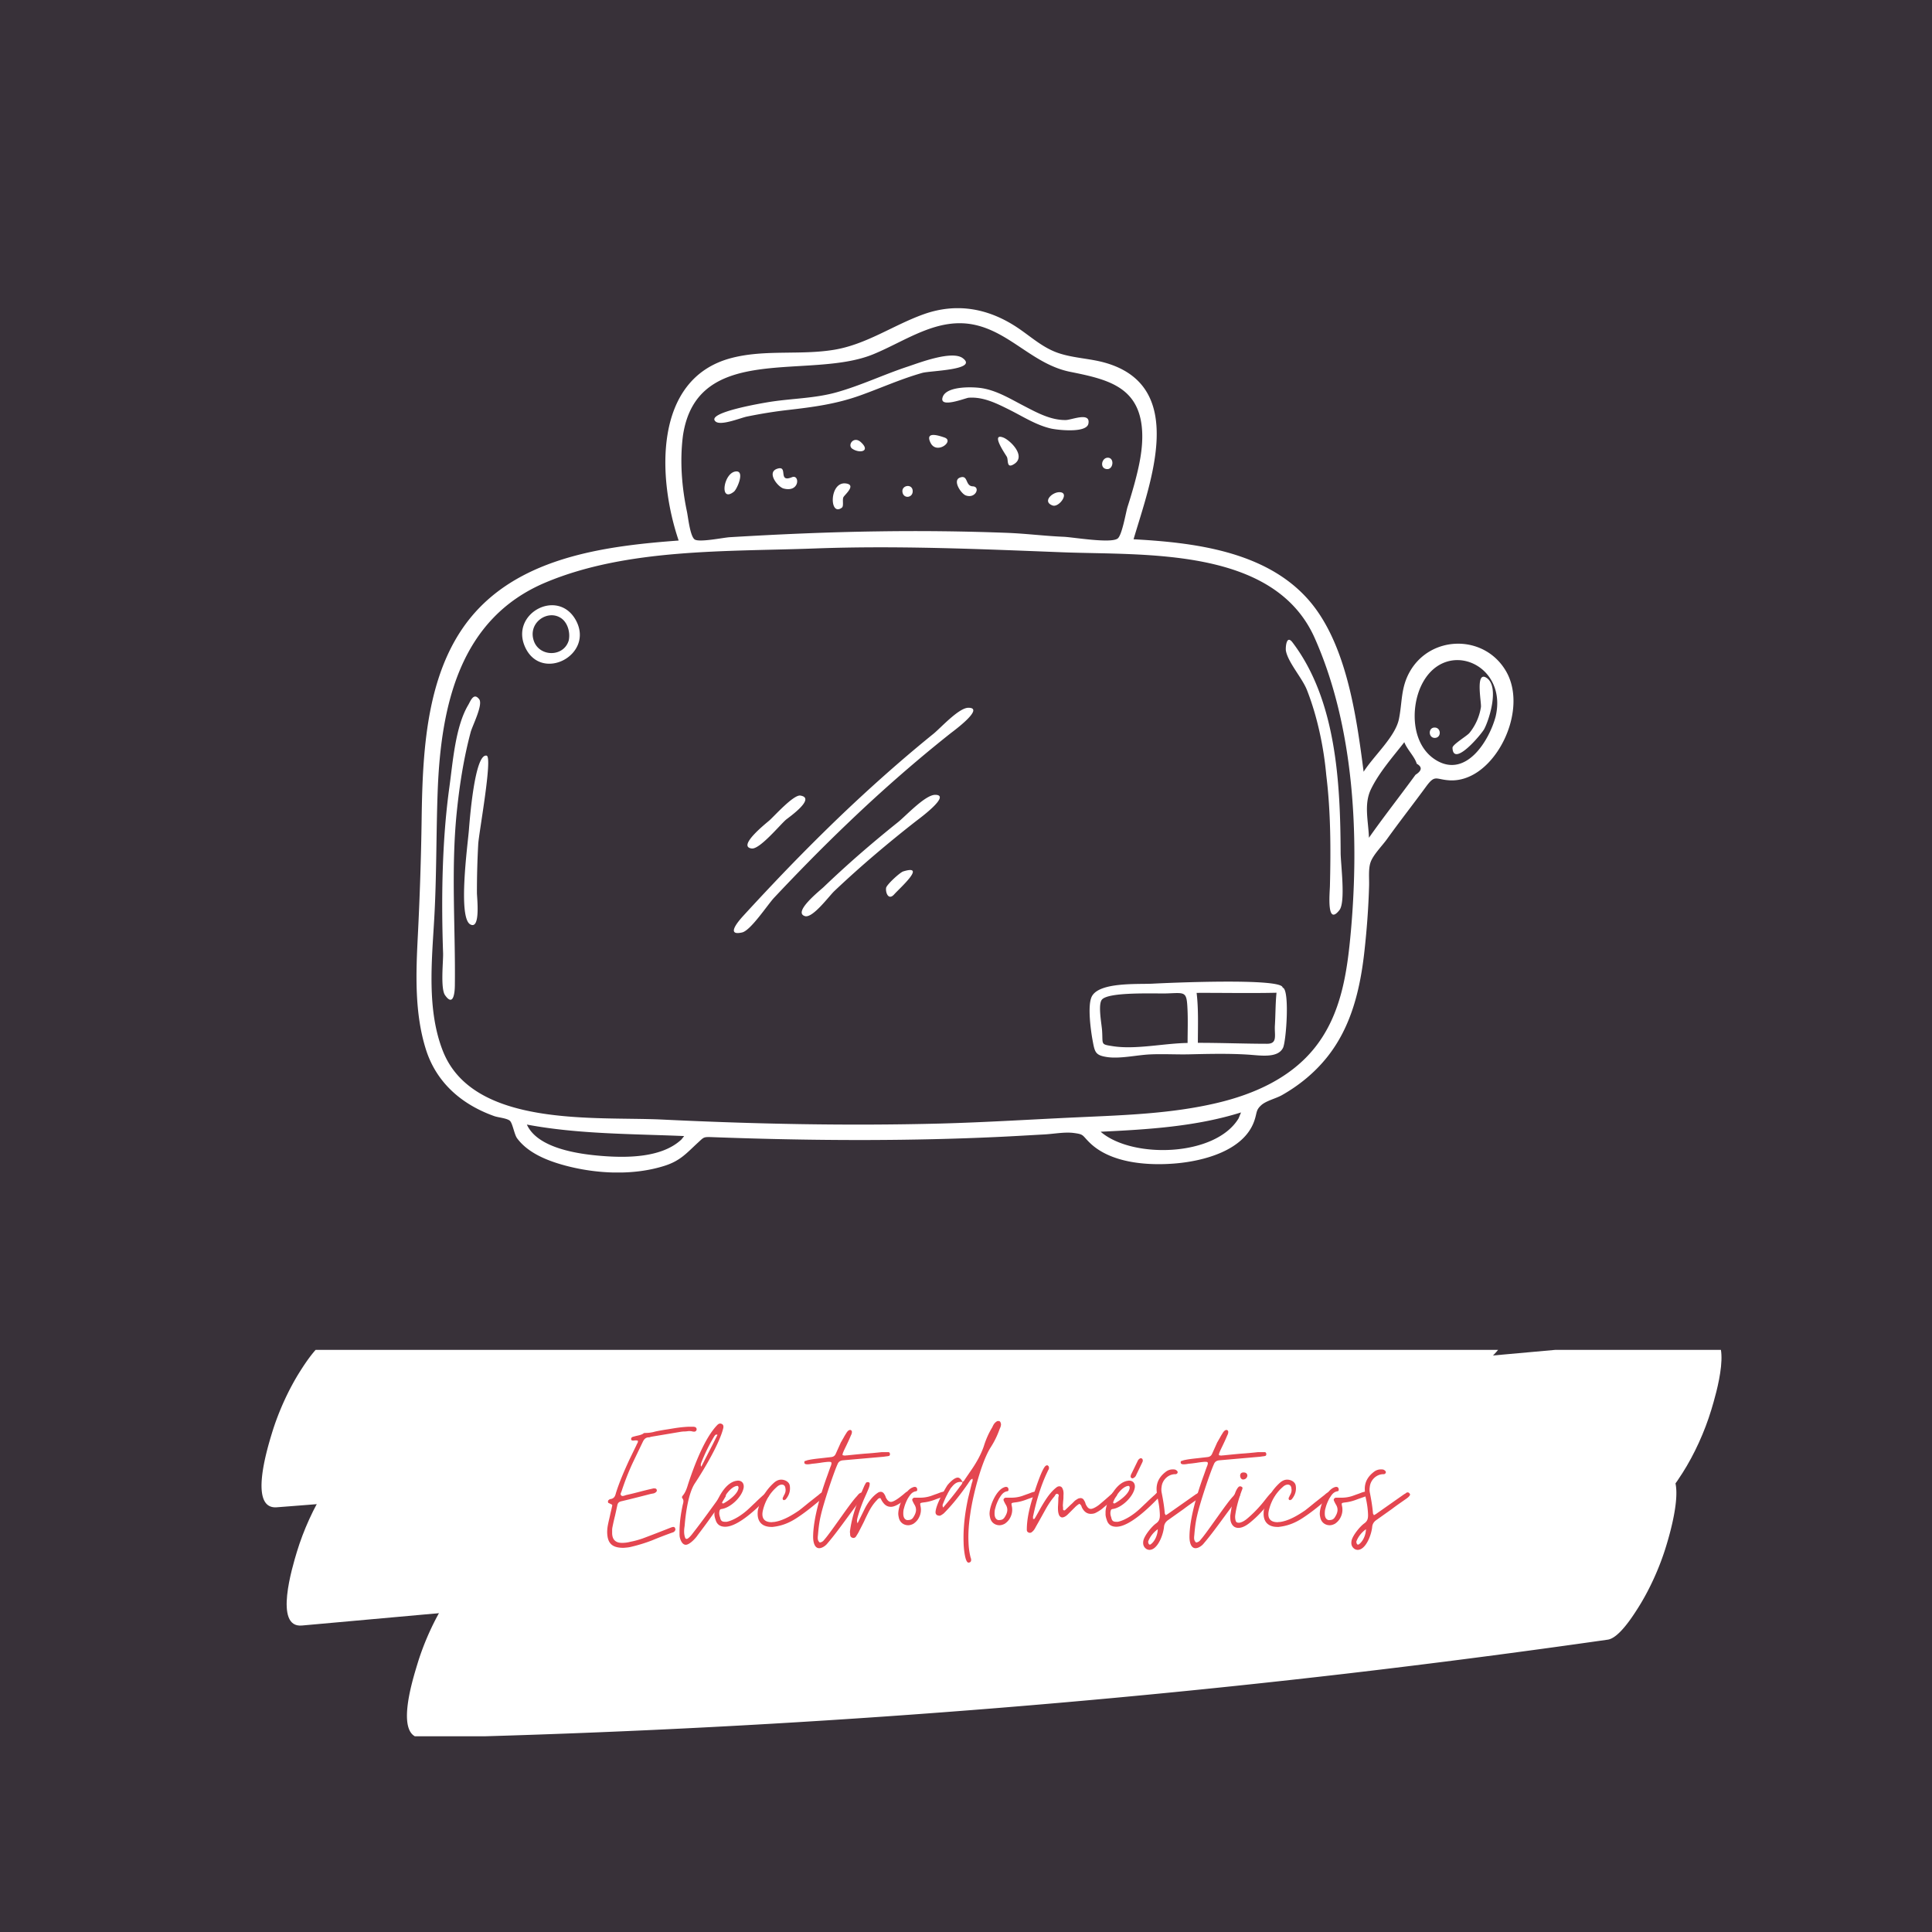 <svg xmlns="http://www.w3.org/2000/svg" xmlns:xlink="http://www.w3.org/1999/xlink" width="380" height="380" version="1.0" viewBox="0 0 285 285"><defs><clipPath id="a"><path d="M38 199.129h191V223H38zm0 0"/></clipPath><clipPath id="b"><path d="M42 199.129h212V240H42zm0 0"/></clipPath><clipPath id="c"><path d="M60 217h188v39.129H60zm0 0"/></clipPath><clipPath id="d"><path d="M61.441 45.46h161.825v127.5H61.44zm0 0"/></clipPath></defs><path fill="#fff" d="M-28.5-28.5h342v342h-342z"/><path fill="#383139" d="M-28.5-28.5h342v342h-342z"/><g clip-path="url(#a)"><path fill="#fff" d="M226.316 176.395a2106.629 2106.629 0 01-138.191 17.843 2114.8 2114.8 0 01-39.402 3.39c-1.559.118-3.692 3.466-4.391 4.56-1.75 2.738-3.277 6.109-4.242 9.304-.668 2.211-3.418 11.176.738 10.856a2101.855 2101.855 0 00138.43-15.227 2114.903 2114.903 0 0039.16-6.008c1.637-.265 3.598-3.316 4.394-4.558 1.747-2.735 3.278-6.11 4.243-9.305.586-1.945 3.398-11.531-.739-10.855"/></g><g clip-path="url(#b)"><path fill="#fff" d="M44.527 239.79c51.871-4.669 103.743-9.345 155.614-14.017 14.554-1.308 29.109-2.62 43.664-3.933 1.574-.14 3.68-3.442 4.394-4.559 1.746-2.734 3.278-6.105 4.242-9.3.653-2.172 3.418-11.235-.738-10.86L96.09 211.137c-14.555 1.312-29.11 2.62-43.664 3.933-1.57.14-3.68 3.442-4.39 4.559-1.75 2.734-3.278 6.11-4.243 9.3-.652 2.169-3.418 11.235.734 10.86"/></g><g clip-path="url(#c)"><path fill="#fff" d="M245.066 217.152a1474.454 1474.454 0 01-136.18 13.098c-12.89.637-25.792 1.098-38.695 1.398-1.507.036-3.75 3.555-4.394 4.559-1.746 2.734-3.277 6.11-4.238 9.305-.72 2.379-3.418 10.953.734 10.86a1474.858 1474.858 0 00136.41-9.497c12.84-1.5 25.66-3.168 38.469-5 1.617-.23 3.617-3.352 4.39-4.563 1.75-2.734 3.278-6.105 4.239-9.3.61-2.004 3.41-11.45-.735-10.86"/></g><g clip-path="url(#d)"><path fill="#fff" d="M70.547 124.508a127.43 127.43 0 00-.192 7.23c0 .621.57 5.477-.98 4.625-1.844-1.011-.383-11.765-.21-13.86.112-1.374.85-11.44 2.624-11.03.906.215-1.144 11.379-1.242 13.035zm-1.117-16.5c-1.051 3.937-1.668 7.98-2.075 12.031-.832 8.508-.152 16.863-.257 25.36-.016 1.222-.266 3.097-1.45 1.402-.695-.992-.246-5.035-.285-6.184-.144-4.125-.18-8.258-.047-12.383.133-4.047.418-8.093.973-12.105.508-3.645.871-8.934 2.785-12.14.324-.544.79-1.907 1.61-.848.617.796-.993 3.894-1.254 4.867zm142.242.844c-.98.027-1.027-1.528-.043-1.528.98 0 1.027 1.5.043 1.528zm7.594-8.875c1.957 1.226.46 6.101-.32 7.566-.415.777-4.583 5.73-4.68 2.77-.016-.477 2.12-1.739 2.492-2.184a7.999 7.999 0 001.703-3.824c.098-.625-.871-5.371.805-4.328zm-28.598-5.207c6.473 8.527 7.05 20.753 7.098 31.039.004 1.597.757 7.25-.176 8.441-1.918 2.45-1.434-2.473-1.406-3.547.136-5.363.12-10.898-.516-16.164l-.023-.195c-.364-4.067-1.301-8.621-2.852-12.559-.691-1.758-2.785-4.062-3.102-5.789-.066-.363.036-2.473.977-1.226zm-3.754 59.203c-3.254 0-6.84-.145-10.21-.137 0-2.457.108-4.926-.184-7.371 3.93-.016 7.859.07 11.785-.02-.164 1.61-.14 3.22-.239 4.832-.086 1.434.438 2.696-1.152 2.696zm-11.726-.118c-3.458.043-7.63 1-11.012.477-1.899-.293-1.45-.223-1.606-2.355-.062-.91-.613-3.723-.043-4.489.914-1.226 8.028-.883 9.68-.945 2.652-.094 2.852-.328 2.969 2.39.074 1.637.012 3.282.012 4.922zm14.019-8.164c.035-1.468-17.215-.691-19.144-.586-2.118.122-7.965-.285-9.024 1.93-.637 1.336-.129 5 .133 6.422.324 1.758.398 2.207 2.113 2.473 1.91.293 4.403-.297 6.34-.387 1.926-.09 3.98.031 5.8-.012 2.528-.058 5.802-.144 8.68.043 1.793.113 4.395.578 5.165-1.015.476-1 1.007-8.668-.063-8.868zm-75.71-24.664c.726-.644 3.57-3.828 4.57-3.668 2.382.38-1.762 3.254-2.118 3.555-.902.777-3.89 4.414-5.066 4.25-2.227-.285 2.215-3.781 2.613-4.137zm18.417 10.899c-.86.969-1.305-.274-1.2-.946.079-.48 2.036-2.277 2.52-2.43 3.516-1.09-.472 2.427-1.32 3.376zm3.32-10.88a182.921 182.921 0 00-6.199 5.052 154.163 154.163 0 00-5.95 5.34c-.784.742-3.198 4.046-4.343 3.703-1.86-.563 2.281-3.828 2.746-4.274 1.68-1.61 3.399-3.18 5.145-4.71a178.835 178.835 0 015.844-4.88c1.148-.918 4.007-4.027 5.472-4.027 2.453 0-2.414 3.563-2.715 3.797zm5.008-12.886a200.876 200.876 0 00-5.008 4.102 220.519 220.519 0 00-9.953 8.96 258.239 258.239 0 00-6.25 6.165 326.59 326.59 0 00-4.832 5.035c-.949 1.008-3.453 4.844-4.73 5.129-2.309.523-.778-1.406.152-2.426a386.524 386.524 0 014.563-4.898 292.631 292.631 0 018.18-8.301 236.227 236.227 0 0110.253-9.426 203.63 203.63 0 015.086-4.258c1.07-.867 3.734-3.836 5.149-3.836 2.515 0-2.305 3.512-2.61 3.754zm23.172-40.64c1.035 0 .828 1.812-.176 1.675-1.054-.132-.726-1.672.176-1.675zm-13.781.914c-1.219.8-.848-.586-1.11-1.051-.253-.445-2.441-3.578-.515-2.836 1.02.398 3.39 2.723 1.625 3.887zm-15.004 3.89c.133 1.121-1.328 1.332-1.5.278-.168-1.012 1.367-1.282 1.5-.278zm-10.207 1.012c-.2.387.086 1.32-.238 1.559-1.871 1.386-1.864-3.883.582-3.579 1.632.207-.16 1.657-.344 2.02zm-16.152-.809c-2.243 1.77-1.528-2.984.382-2.984 1.22 0 .067 2.629-.382 2.984zm7.328-.46c-.852-.223-2.57-2.383-.946-2.919 1.7-.558.016 2.13 2.18 1.247 1.16-.473 1.184 2.3-1.234 1.671zm10.187-5.833c-.875-.5.121-2 1.207-1.007 1.469 1.34-.125 1.695-1.207 1.007zm16.688 6.852c-.692-.246-2.008-2.211-.871-2.633 1.261-.465.746 1.242 1.89 1.29 1.176.042.45 1.87-1.02 1.343zm-5.207-7.773c-.86-1.766 1.261-1.043 2.054-.774 1.532.523-1.164 2.598-2.054.773zm18.004 9.253c-1.543-.558-.07-1.96 1-1.96 1.617 0-.04 2.312-1 1.96zM144.94 57.277c2.164.375 4.079 1.547 5.996 2.543 1.946 1.008 4.028 2.18 6.29 2.14.878-.015 3.687-1.245 3.328.544-.293 1.445-4.66.906-5.5.715-2.23-.512-4.16-1.785-6.188-2.793-1.879-.934-3.828-1.918-5.988-1.754-.438.035-4.563 1.703-3.781-.192.664-1.578 4.562-1.43 5.843-1.203zm-31.148 1.973c3.219-.484 6.48-.496 9.629-1.383 3.59-1.008 6.976-2.633 10.512-3.797 1.554-.511 6.48-2.43 8.09-1.234 2.343 1.742-4.79 1.84-5.97 2.172-3.12.879-6.081 2.219-9.124 3.312-3.551 1.274-6.899 1.723-10.606 2.149-2.054.23-4.094.566-6.117.976-.937.188-3.816 1.387-4.621.754-1.676-1.336 7.16-2.789 8.207-2.949zM83.895 94.484c-.747 2.493-4.375 2.446-5.165.004-.847-2.61 1.961-4.539 3.903-3.386 1.101.628 1.527 2.207 1.262 3.382zm-6.407 1.028c2.434 5.191 10.215 1.066 7.469-4.004-2.644-4.844-9.812-.988-7.469 4.004zm143.137 10.207c-.95 3.52-4.297 8.996-8.652 6.492-3.739-2.148-3.926-7.59-2.356-10.988 3.371-7.27 12.883-3.371 11.008 4.496zm-11.813 8.57c-.378.52-.761 1.035-1.144 1.55-1.914 2.579-3.883 5.114-5.727 7.743-.082-2.48-.777-4.945.301-7.168 1.219-2.504 3.219-4.754 4.918-6.93.39 1.051 1.563 2.188 1.828 3.176.84.477.782 1.02-.175 1.63zm-9.527 22.984c-.543 6.075-1.387 12.266-5.27 17.196-3.581 4.55-9.035 6.953-14.535 8.246-6.683 1.574-13.62 1.789-20.453 2.101-6.785.309-13.558.746-20.347.926-13.672.356-27.36.07-41.02-.59-9.75-.472-27.851 1.258-32.332-10.12-2.371-6.028-1.637-13.15-1.273-19.47.363-6.292.277-12.582.511-18.875.477-12.609 3.239-25.445 15.946-30.773 12.05-5.055 26.777-4.527 39.613-5.004 12.316-.457 24.453.09 36.676.563 12.11.465 31.152-.809 37.137 12.644 5.812 13.07 6.59 29.113 5.347 43.156zm-16.578 27.711c-3.422 5.66-15.68 5.993-20.344 1.965 6.946-.332 14.028-.754 20.707-2.847-.12.296-.242.59-.363.882zm-82.18 3.102c-2.906 2.738-8.113 2.726-11.804 2.43-3.293-.266-9.414-1.086-11-4.625 7.562 1.425 15.527 1.367 23.199 1.695l-.395.5zm.215-103.793c2.051-13.918 18.63-8.168 28.059-12.027 4.863-1.989 9.543-5.575 15.074-4.328 5.254 1.187 8.602 5.832 14 6.914 5.43 1.093 10.227 2.16 10.605 8.707.153 2.632-.457 5.3-1.136 7.82a85.104 85.104 0 01-1.016 3.402c-.246.785-.805 4.172-1.457 4.66-1.008.762-6.574-.199-7.965-.257-2.77-.114-5.445-.461-8.195-.575a358.111 358.111 0 00-19.215-.222c-7.293.101-14.574.422-21.855.86-.922.054-4.504.804-5.172.327-.672-.48-.961-3.277-1.13-4.078-.769-3.652-1.07-7.488-.597-11.203zm121.41 34.703c-3.199-5.476-11.136-5.336-14.199.113-1.328 2.364-1.082 4.477-1.59 6.965-.535 2.606-3.691 5.395-5.207 7.77-1.058-8.172-2.531-19.106-8.258-25.5-6.316-7.051-16.789-8.309-25.68-8.793 2.47-8.39 8.009-22.574-4.195-26.04-2.25-.64-4.644-.675-6.867-1.421-2.219-.746-3.875-2.25-5.777-3.563-4.356-3.007-9.14-3.96-14.164-2.156-4.488 1.617-8.414 4.445-13.195 5.23-5.012.825-10.204-.085-15.165 1.223-11.554 3.055-10.847 17.781-7.742 26.914-10.125.75-21.925 2.219-29.39 9.914-7.813 8.047-8.371 20.567-8.524 31.141a470.017 470.017 0 01-.562 17.242c-.285 5.555-.504 11.414 1.195 16.785 1.563 4.93 5.324 8.137 10.09 9.828.574.204 1.851.297 2.293.684.402.36.652 2.02 1.062 2.578 1.63 2.211 4.535 3.336 7.09 4.024 4.645 1.242 10.102 1.507 14.719.023 2.316-.746 3.238-1.902 4.922-3.445.906-.828.742-.813 2.387-.754 1.609.058 3.218.113 4.832.16 12.203.36 24.418.371 36.617-.184 2.422-.109 4.84-.257 7.261-.39 1.34-.074 2.946-.383 4.266-.215 1.57.203 1.215.309 2.39 1.45 3.126 3.038 8.622 3.398 12.696 3.042 4.043-.351 10.004-1.851 11.559-6.242.445-1.254.207-1.602 1.054-2.36.727-.648 2.153-.972 3.02-1.46 2.547-1.438 4.844-3.317 6.676-5.61 3.617-4.52 4.918-10.16 5.527-15.804.344-3.141.578-6.293.668-9.454.035-1.144-.133-2.562.242-3.554.406-1.086 1.692-2.371 2.387-3.336 1.87-2.61 3.855-5.137 5.75-7.727 1.39-1.902 1.418-1.07 3.535-.96 1.523.077 2.973-.45 4.21-1.317 4.185-2.93 6.778-10.172 4.067-14.8"/></g><g fill="#e44650"><g transform="translate(89.573 226.394)"><g><path d="M2.406 1.934c.422-.032.758-.059 1.094-.141A23.997 23.997 0 006.605.84 60.076 60.076 0 019.66-.336c.195-.055.309-.168.39-.363.028-.059 0-.14-.027-.254-.054-.14-.14-.195-.28-.195-.056 0-.141.027-.25.054C8.062-.53 6.636.027 5.206.56c-.586.199-1.176.367-1.762.476a4.83 4.83 0 01-1.261.168C1.23 1.203.758.727.727-.195V-.7c0-.168.03-.336.058-.477.11-.531.223-1.062.363-1.597.114-.504.223-1.008.336-1.54.082-.417.282-.558.7-.644 1.43-.336 2.828-.7 4.254-1.063l.449-.082c.336-.14.476-.308.422-.503-.028-.141-.141-.227-.336-.227h-.114c-.054 0-.113 0-.14.027-.645.14-1.317.309-1.961.477-.64.168-1.313.336-1.957.476a6.473 6.473 0 00-.254.086.998.998 0 01-.277.055.256.256 0 01-.227-.113c-.082-.082-.082-.196-.027-.336.054-.14.113-.25.14-.363.477-1.43 1.008-2.801 1.653-4.172l1.425-2.97c.196-.417.422-.67.868-.698.085 0 .14 0 .199-.028.054-.027.11-.027.168-.054l4.34-.73c.195-.028.39-.055.586-.055.195 0 .39-.028.59-.055h.081c.141 0 .254 0 .391.027.113.028.227.055.336.055a.35.35 0 00.395-.309.349.349 0 00-.31-.39c-.085-.028-.194-.028-.28-.028H12.039c-.59.028-1.176.082-1.766.168-.585.082-1.175.196-1.761.278-.504.086-1.008.168-1.485.28-.476.142-.98.196-1.484.196a.333.333 0 00-.25.113c-.336.196-.703.25-1.066.336-.082.028-.141.028-.196.055-.082.027-.14.027-.222.059-.196.054-.282.168-.282.336 0 .195.141.222.336.222.055 0 .114 0 .196-.027h.195c.113 0 .2.027.281.055 0 .14-.027.28-.082.363a1.26 1.26 0 00-.14.281l-1.036 2.13C2.52-9.435 1.82-7.84 1.29-6.16c-.113.45-.254.812-.785.898-.113 0-.223.082-.309.168-.054.028-.082.11-.082.196 0 .109.028.195.082.222.114.028.196.086.254.114.309.14.336.14.25.445-.082.422-.195.84-.277 1.234-.086.418-.2.84-.281 1.258C0-.98-.055-.335.055.309.28 1.625 1.203 1.934 2.406 1.934zm0 0"/></g></g></g><g fill="#e44650"><g transform="translate(100.24 226.394)"><g><path d="M.926 1.484c.558 0 1.453-.953 1.761-1.43.59-.78 1.204-1.593 1.82-2.46a57.732 57.732 0 011.794-2.41c.136-.223.304-.477.418-.7.086-.082.113-.195.113-.336.027-.14 0-.25-.14-.308-.087-.027-.141-.055-.196-.055-.195 0-.45.45-.531.586C4.73-3.918 3.305-1.934 1.988-.254c-.14.2-.672.871-.925.871C.925.617.84.531.813.391.617-.168.671-.758.757-1.316c.137-1.735.531-4.786 1.512-6.27 1.285-1.934 3.695-5.965 4.199-8.203.027-.227 0-.45-.254-.563-.113-.027-.168-.054-.195-.054a.645.645 0 00-.391.168c-1.934 1.93-3.5 6.16-4.34 8.707-.195.644-.363 1.203-.785 1.734-.113.113-.195.281-.082.422.25.309.137.645.055.953C.223-3.219.027-2.043 0-.617v.394C0-.055 0 .113.027.31c.086.449.364 1.175.899 1.175zM3.19-10.05c-.082-.168-.054-.363.028-.59a25.34 25.34 0 011.933-3.918c.11-.14.196-.222.278-.222.03 0 .086.027.168.054-.028-.027-.028-.054-.028-.085 0 .03 0 .03.028.058v.027l-.754 1.512c-.559 1.063-1.094 2.13-1.625 3.164v-.027c-.028 0-.028 0-.028.027zm0 0"/></g></g></g><g fill="#e44650"><g transform="translate(105.67 226.394)"><g><path d="M1.316-1.176c1.93 0 4.872-2.855 6.215-4.285.114-.11.196-.195.223-.277.086-.14.059-.282-.082-.422a.257.257 0 00-.195-.082.459.459 0 00-.227.082c-.082.086-.168.168-.25.254-.086.082-.195.168-.281.25-.336.308-.672.617-.98.926-.337.308-.673.644-1.009.949-.812.758-2.097 1.652-3.218 1.879-.532 0-.84 0-.953-.645-.137-.363-.168-.672-.082-.98a.308.308 0 01.222-.254c1.344-.137 3.11-1.79 3.332-3.164.086-.64-.281-1.035-.84-1.035h-.113c-.027.027-.082.027-.11.027-1.484.226-2.577 2.187-3.054 3.5-.11.422-.223.812-.195 1.289-.028.309.058.644.168.953.199.7.672 1.035 1.43 1.035zM1.062-4.62c-.027.031-.082 0-.167-.027-.028 0-.055-.055-.055-.141.308-.867 1.262-2.266 2.183-2.406.141-.028.223.027.254.222 0 .899-1.484 1.961-2.215 2.352zm0 0"/></g></g></g><g fill="#e44650"><g transform="translate(112.054 226.394)"><g><path d="M1.766-1.148h.136c1.344-.141 2.465-.586 3.614-1.344 1.37-.895 2.605-1.93 3.836-2.969.027-.027.082-.082.14-.137.028-.03.082-.086.11-.14.085-.168.085-.309 0-.422a.292.292 0 00-.25-.14c-.028 0-.086.03-.168.058-.086.054-.168.11-.254.168-.082.082-.168.14-.25.222-.477.364-.953.758-1.43 1.122-.473.39-.95.78-1.426 1.148-1.066.727-2.41 1.539-3.722 1.707h-.168c-.059.027-.114.027-.168.027-1.094 0-1.57-.617-1.262-1.82C.84-5.012 1.512-6.133 2.492-7c.196-.195.477-.39.785-.39.305 0 .504.195.532.558.082.363-.028.73-.227 1.035-.027.086-.082.168-.11.254a.32.32 0 00-.058.281c0 .082.113.168.2.168.027 0 .027 0 .027-.031h.027c.113-.027.195-.082.223-.137.476-.59.671-1.234.562-1.96-.086-.59-.73-.9-1.262-.9-.363 0-.699.142-1.035.423C.926-6.605.196-5.32-.223-3.75c-.03.137-.058.25-.058.445-.082 1.203.476 2.157 2.047 2.157zm0 0"/></g></g></g><g fill="#e44650"><g transform="translate(120.34 226.394)"><g><path d="M.504 1.988c.45 0 .98-.39 1.23-.726.899-1.04 1.907-2.41 2.829-3.668.785-1.067 1.82-2.492 2.382-3.164.055-.059.082-.114.082-.168.086-.168.055-.309-.082-.422-.086-.027-.14-.055-.199-.055h-.055c-.027.027-.027.027-.054.027a.988.988 0 00-.336.223c-.086.113-.2.227-.281.336-.813.813-3.278 4.508-4.454 5.992C1.43.531 1.29.7 1.148.867a.893.893 0 01-.558.281C.168.813.309.308.336-.113c.086-.98.195-1.875.422-2.797.363-1.625 1.816-6.078 2.46-7.504.141-.363.423-.531.813-.563l6.02-.53c.14-.028.254-.028.363-.056.113 0 .227-.027.363-.054.114-.031.168-.14.168-.281-.027-.196-.11-.282-.222-.282H9.715c-.785.086-1.625.168-2.547.227-.926.082-1.766.168-2.547.25h-.14c-.06.027-.114.027-.168.027-.114 0-.227-.027-.364-.054 0-.141.028-.282.082-.391.028-.086.086-.2.114-.281.363-.758.726-1.485 1.035-2.243.14-.25.168-.472.14-.613-.058-.14-.14-.195-.254-.195-.195 0-.39.168-.586.504-.14.222-.28.445-.394.672-.137.222-.25.445-.39.672l-.755 1.68c-.14.308-.367.445-.703.476l-1.48.168c-.504.054-1.012.11-1.516.195l-.418.082c-.113.027-.222.086-.363.113-.14.028-.168.141-.14.309.027.082.081.14.195.168.086.027.168.027.308.027.223 0 .477-.054.7-.086.363-.027.757-.082 1.148-.136a13.73 13.73 0 011.121-.141h.223c.336 0 .363.14.222.559-.195.476-.336.925-.531 1.457C.785-6.214-.391-2.38-.391.336c0 .644.168 1.652.895 1.652zm0 0"/></g></g></g><g fill="#e44650"><g transform="translate(125.968 226.394)"><g><path d="M-.086.477A.454.454 0 00.31.254C.504-.055.672-.31.812-.617c.25-.477.477-.922.7-1.371.195-.45.422-.895.644-1.344.336-.645.727-1.258 1.258-1.793.113-.137.227-.277.477-.277.086.109.14.222.195.336.059.109.14.222.226.336.31.418.672.613 1.149.613.781 0 1.957-.922 2.492-1.453.082-.086.168-.196.25-.364.055-.113.027-.226-.082-.336-.086-.058-.14-.085-.226-.085-.055 0-.082 0-.11.027-.14.086-.254.168-.367.281-.473.39-1.453 1.203-1.957 1.203-.254 0-.477-.168-.672-.504a.863.863 0 01-.14-.336c-.06-.113-.114-.222-.169-.308-.14-.223-.308-.336-.53-.336a.705.705 0 00-.337.086c-.87.531-1.543 1.484-1.988 2.351L.531-1.68l-.027-.027H.53c-.14-.309-.054-.59.028-.898.226-.84.535-1.708.898-2.575.25-.558.504-1.12.727-1.68.086-.222.14-.421.14-.617.028-.14-.027-.222-.195-.277h-.086c-.11 0-.195.027-.25.082-.086.113-.14.254-.227.39C.59-5.038-.195-3.191-.559-.698c-.03.14-.03.25-.03.363.03.14.03.25.03.363.028.227.137.364.336.422.028 0 .055 0 .055.028h.082zm0 0"/></g></g></g><g fill="#e44650"><g transform="translate(132.799 226.394)"><g><path d="M1.176-1.398c.254 0 .531-.086.785-.227.363-.25.644-.559.84-.98A2.45 2.45 0 002.996-4.2c-.086-.477-.113-.477.418-.559.59-.058 1.121-.199 1.652-.394.504-.196 1.036-.364 1.57-.559.25-.086.31-.254.223-.45a.43.43 0 00-.363-.222l-.45.113c-.25.082-.503.196-.753.278-.254.086-.535.195-.785.281a5.087 5.087 0 01-1.567.25h-.87c-.196.031-.364.227-.278.422.082.195.168.363.277.559.422.644.282 1.234-.082 1.82-.254.45-.531.504-.98.504-.363-.082-.559-.418-.559-.953 0-.305.028-.586.11-.809.113-.477.308-.953.562-1.43.309-.476.559-.953 1.203-1.062.196-.027.196-.168.168-.367-.027-.137-.113-.25-.308-.278a.79.79 0 00-.364.082C.727-6.55-.195-4.453-.28-3.305c-.028.227 0 .477.058.73.137.755.727 1.177 1.399 1.177zm0 0"/></g></g></g><g fill="#e44650"><g transform="translate(138.286 226.394)"><g><path d="M4.59 4.117c.058 0 .113 0 .14-.031.196-.055.282-.223.227-.531 0-.028-.031-.082-.059-.168A10.212 10.212 0 014.59 1.23c-.082-1.539.058-2.996.281-4.476.363-2.52 1.598-7.477 2.996-9.66a12.76 12.76 0 001.29-2.633c.109-.25.222-.477.222-.785-.082-.305-.113-.446-.418-.446-.113 0-.2.028-.281.11-.309.2-.45.504-.59.812-.531.868-.95 1.82-1.258 2.828-.422 1.204-1.008 2.243-1.68 3.25L4.06-8.176c-.082.14-.168.309-.364.39-.195-.417-.449-.64-.699-.64-.504 0-1.23.754-1.539 1.145-.531.843-1.738 2.996-1.738 4.004.027.367.308.476.644.476.227-.082.364-.195.563-.336C2.27-4.48 3.414-5.965 4.508-7.53c.082-.14.195-.282.281-.422.082-.137.195-.223.363-.305v-.031c.082.226.028.422-.058.617-.196.758-.364 1.484-.559 2.242-.476 2.211-.754 4.395-.672 6.633 0 .531.168 2.914.727 2.914zM.84-4.003C.758-4.2.727-4.368.813-4.536c.308-.785.644-1.512 1.12-2.27.028-.082.083-.11.11-.14.363-.473.758-.84 1.316-.84.141 0 .254 0 .336.031a.967.967 0 01-.168.39c-.082.114-.195.223-.28.364C2.491-5.965 1.706-5.012.84-4.004zm0 0"/></g></g></g><g fill="#e44650"><g transform="translate(146.265 226.394)"><g><path d="M1.176-1.398c.254 0 .531-.086.785-.227.363-.25.644-.559.84-.98A2.45 2.45 0 002.996-4.2c-.086-.477-.113-.477.418-.559.59-.058 1.121-.199 1.652-.394.504-.196 1.036-.364 1.57-.559.25-.086.31-.254.223-.45a.43.43 0 00-.363-.222l-.45.113c-.25.082-.503.196-.753.278-.254.086-.535.195-.785.281a5.087 5.087 0 01-1.567.25h-.87c-.196.031-.364.227-.278.422.082.195.168.363.277.559.422.644.282 1.234-.082 1.82-.254.45-.531.504-.98.504-.363-.082-.559-.418-.559-.953 0-.305.028-.586.11-.809.113-.477.308-.953.562-1.43.309-.476.559-.953 1.203-1.062.196-.027.196-.168.168-.367-.027-.137-.113-.25-.308-.278a.79.79 0 00-.364.082C.727-6.55-.195-4.453-.28-3.305c-.028.227 0 .477.058.73.137.755.727 1.177 1.399 1.177zm0 0"/></g></g></g><g fill="#e44650"><g transform="translate(151.752 226.394)"><g><path d="M.168-.281c.14 0 .254-.055.363-.168.309-.25.422-.559.617-.895.45-.785.895-1.597 1.344-2.406.363-.645.754-1.262 1.23-1.82.087-.086.141-.196.227-.336.082-.114.168-.14.278-.114.14.028.226.141.195.282-.027.14-.055.277-.055.39 0 .422-.027.84-.054 1.262 0 .445 0 .84.195 1.258.14.195.281.281.476.281.028 0 .11-.027.223-.058.195-.083.39-.223.531-.364.14-.14.309-.308.45-.445.195-.2.417-.422.617-.617a3.1 3.1 0 01.672-.532c.14.083.25.223.308.364.027.14.11.281.195.418.31.476.7.703 1.176.703.223 0 .446-.031.645-.113a5.56 5.56 0 001.008-.618l1.68-1.425a2.87 2.87 0 00.39-.395c.195-.195.195-.363.027-.531a.297.297 0 00-.25-.14c-.086 0-.168.058-.308.14-.028.086-.086.113-.114.14a53.472 53.472 0 01-1.875 1.625c-.254.196-.84.586-1.203.586-.168 0-.336-.082-.476-.25a1.994 1.994 0 01-.282-.476l-.082-.254c-.027-.082-.086-.168-.14-.25a.569.569 0 00-.559-.363c-.031 0-.14.027-.281.054a4.156 4.156 0 00-.531.336l-.45.45c-.168.14-.335.308-.476.445l-.531.504c-.028 0-.028 0-.055.031-.14 0-.227-.059-.227-.168v-.309c-.027-.113-.027-.226-.027-.336.027-.226.027-.449.055-.671.031-.227.031-.45.031-.7.027-.336.027-.671-.113-.98-.086-.254-.254-.395-.504-.395a.7.7 0 00-.309.086c-.754.532-1.37 1.371-1.847 2.13-.25.39-.477.78-.7 1.175-.222.418-.449.809-.672 1.203-.027.027-.054.082-.085.14-.028.055-.055.083-.137.083-.059 0-.113 0-.14-.028.027-.054.027-.113.027-.168-.028-.054-.028-.113 0-.195.476-2.242 1.12-4.48 2.097-6.523.059-.14.113-.254.2-.395.054-.11.054-.25.027-.39-.028-.082-.168-.223-.254-.223-.027 0-.082.027-.168.055-.613.308-1.848 4.34-2.07 5.066-.422 1.43-.758 2.914-.758 4.398 0 .223.113.364.308.418.028.028.086.028.141.028zm0 0"/></g></g></g><g fill="#e44650"><g transform="translate(163.37 226.394)"><g><path d="M1.316-1.176c1.93 0 4.872-2.855 6.215-4.285.114-.11.196-.195.223-.277.086-.14.059-.282-.082-.422a.257.257 0 00-.195-.082.459.459 0 00-.227.082c-.082.086-.168.168-.25.254-.086.082-.195.168-.281.25-.336.308-.672.617-.98.926-.337.308-.673.644-1.009.949-.812.758-2.097 1.652-3.218 1.879-.532 0-.84 0-.953-.645-.137-.363-.168-.672-.082-.98a.308.308 0 01.222-.254c1.344-.137 3.11-1.79 3.332-3.164.086-.64-.281-1.035-.84-1.035h-.113c-.027.027-.082.027-.11.027-1.484.226-2.577 2.187-3.054 3.5-.11.422-.223.812-.195 1.289-.028.309.058.644.168.953.199.7.672 1.035 1.43 1.035zM1.062-4.62c-.027.031-.082 0-.167-.027-.028 0-.055-.055-.055-.141.308-.867 1.262-2.266 2.183-2.406.141-.028.223.027.254.222 0 .899-1.484 1.961-2.215 2.352zm2.66-3.695a.82.82 0 00.532-.532c.113-.222.703-1.457.84-1.734.031-.086.086-.168.113-.281v-.14c-.027-.142-.082-.224-.168-.25-.027-.028-.055-.028-.113-.028a.25.25 0 00-.168.054c-.196.114-.278.282-.363.477-.25.504-.813 1.68-.922 1.875-.028.113-.059.195-.059.281-.027.137.168.305.309.278zm0 0"/></g></g></g><g fill="#e44650"><g transform="translate(169.754 226.394)"><g><path d="M-.195 2.238c1.23 0 2.07-2.293 2.156-3.468.055-.368.25-.672.559-.899L4.844-3.78C5.543-4.312 6.242-4.79 7-5.321c.195-.14.363-.277.45-.417.136-.14.109-.282-.06-.422a.25.25 0 00-.195-.082.453.453 0 00-.25.082.637.637 0 01-.254.168L2.633-3.137a2.857 2.857 0 01-.422.254c-.082-.14-.14-.226-.14-.254-.083-1.008-.25-1.988-.446-2.996a2.44 2.44 0 01-.059-.445c0-.14 0-.309.032-.45.082-1.035.976-1.902 2.015-1.902.082 0 .137 0 .168-.03.196-.083.25-.306.11-.446-.223-.227-.364-.227-.672-.227-.309 0-.586.086-.867.254-.98.7-1.567 1.594-1.485 2.856.028.363.059.726.14 1.093.196.867.31 1.649.337 2.52 0 .531-.082.867-.504 1.203C.168-1.262-.953.141-1.094.895c-.082.476 0 .898.45 1.207a.95.95 0 00.449.136zm.054-.781c-.082 0-.113-.027-.14-.086a.32.32 0 01-.082-.223c-.028-.054-.028-.113 0-.195.277-.7.754-1.289 1.398-1.765C1.008.086.59.952.055 1.37a.242.242 0 01-.196.086zm0 0"/></g></g></g><g fill="#e44650"><g transform="translate(175.857 226.394)"><g><path d="M.504 1.988c.45 0 .98-.39 1.23-.726.899-1.04 1.907-2.41 2.829-3.668.785-1.067 1.82-2.492 2.382-3.164.055-.059.082-.114.082-.168.086-.168.055-.309-.082-.422-.086-.027-.14-.055-.199-.055h-.055c-.027.027-.027.027-.054.027a.988.988 0 00-.336.223c-.086.113-.2.227-.281.336-.813.813-3.278 4.508-4.454 5.992C1.43.531 1.29.7 1.148.867a.893.893 0 01-.558.281C.168.813.309.308.336-.113c.086-.98.195-1.875.422-2.797.363-1.625 1.816-6.078 2.46-7.504.141-.363.423-.531.813-.563l6.02-.53c.14-.028.254-.028.363-.056.113 0 .227-.027.363-.054.114-.031.168-.14.168-.281-.027-.196-.11-.282-.222-.282H9.715c-.785.086-1.625.168-2.547.227-.926.082-1.766.168-2.547.25h-.14c-.06.027-.114.027-.168.027-.114 0-.227-.027-.364-.054 0-.141.028-.282.082-.391.028-.086.086-.2.114-.281.363-.758.726-1.485 1.035-2.243.14-.25.168-.472.14-.613-.058-.14-.14-.195-.254-.195-.195 0-.39.168-.586.504-.14.222-.28.445-.394.672-.137.222-.25.445-.39.672l-.755 1.68c-.14.308-.367.445-.703.476l-1.48.168c-.504.054-1.012.11-1.516.195l-.418.082c-.113.027-.222.086-.363.113-.14.028-.168.141-.14.309.027.082.081.14.195.168.086.027.168.027.308.027.223 0 .477-.054.7-.086.363-.027.757-.082 1.148-.136a13.73 13.73 0 011.121-.141h.223c.336 0 .363.14.222.559-.195.476-.336.925-.531 1.457C.785-6.214-.391-2.38-.391.336c0 .644.168 1.652.895 1.652zm0 0"/></g></g></g><g fill="#e44650"><g transform="translate(181.484 226.394)"><g><path d="M1.203-1.008c.758 0 1.512-.59 2.043-1.062C4.48-3.11 5.461-4.34 6.438-5.598a.544.544 0 00.167-.308c.032-.14 0-.254-.109-.336a.252.252 0 00-.195-.086.196.196 0 00-.14.058c-.141.11-.282.223-.395.364-.223.25-.446.531-.641.781-.2.254-.422.535-.645.785a17.667 17.667 0 01-2.074 2.043c-.336.254-.64.45-1.062.531-.309 0-.477-.027-.559-.336a2.135 2.135 0 01-.058-.726c.168-1.317.59-2.715 1.066-3.95.027-.136 0-.25-.14-.304-.087-.031-.141-.059-.196-.059a.434.434 0 00-.227.086C.504-6.328.195-4.059 0-2.828c0 .422 0 .7.113 1.008.196.53.559.812 1.09.812zm.73-7.14a.61.61 0 00.587-.586c-.028-.309-.223-.45-.56-.45-.335 0-.503.168-.503.504.027.336.223.559.477.532zm0 0"/></g></g></g><g fill="#e44650"><g transform="translate(186.691 226.394)"><g><path d="M1.766-1.148h.136c1.344-.141 2.465-.586 3.614-1.344 1.37-.895 2.605-1.93 3.836-2.969.027-.027.082-.082.14-.137.028-.03.082-.086.11-.14.085-.168.085-.309 0-.422a.292.292 0 00-.25-.14c-.028 0-.086.03-.168.058-.086.054-.168.11-.254.168-.082.082-.168.14-.25.222-.477.364-.953.758-1.43 1.122-.473.39-.95.78-1.426 1.148-1.066.727-2.41 1.539-3.722 1.707h-.168c-.059.027-.114.027-.168.027-1.094 0-1.57-.617-1.262-1.82C.84-5.012 1.512-6.133 2.492-7c.196-.195.477-.39.785-.39.305 0 .504.195.532.558.082.363-.028.73-.227 1.035-.027.086-.082.168-.11.254a.32.32 0 00-.058.281c0 .082.113.168.2.168.027 0 .027 0 .027-.031h.027c.113-.027.195-.082.223-.137.476-.59.671-1.234.562-1.96-.086-.59-.73-.9-1.262-.9-.363 0-.699.142-1.035.423C.926-6.605.196-5.32-.223-3.75c-.03.137-.058.25-.058.445-.082 1.203.476 2.157 2.047 2.157zm0 0"/></g></g></g><g fill="#e44650"><g transform="translate(194.978 226.394)"><g><path d="M1.176-1.398c.254 0 .531-.086.785-.227.363-.25.644-.559.84-.98A2.45 2.45 0 002.996-4.2c-.086-.477-.113-.477.418-.559.59-.058 1.121-.199 1.652-.394.504-.196 1.036-.364 1.57-.559.25-.086.31-.254.223-.45a.43.43 0 00-.363-.222l-.45.113c-.25.082-.503.196-.753.278-.254.086-.535.195-.785.281a5.087 5.087 0 01-1.567.25h-.87c-.196.031-.364.227-.278.422.082.195.168.363.277.559.422.644.282 1.234-.082 1.82-.254.45-.531.504-.98.504-.363-.082-.559-.418-.559-.953 0-.305.028-.586.11-.809.113-.477.308-.953.562-1.43.309-.476.559-.953 1.203-1.062.196-.027.196-.168.168-.367-.027-.137-.113-.25-.308-.278a.79.79 0 00-.364.082C.727-6.55-.195-4.453-.28-3.305c-.028.227 0 .477.058.73.137.755.727 1.177 1.399 1.177zm0 0"/></g></g></g><g fill="#e44650"><g transform="translate(200.466 226.394)"><g><path d="M-.195 2.238c1.23 0 2.07-2.293 2.156-3.468.055-.368.25-.672.559-.899L4.844-3.78C5.543-4.312 6.242-4.79 7-5.321c.195-.14.363-.277.45-.417.136-.14.109-.282-.06-.422a.25.25 0 00-.195-.082.453.453 0 00-.25.082.637.637 0 01-.254.168L2.633-3.137a2.857 2.857 0 01-.422.254c-.082-.14-.14-.226-.14-.254-.083-1.008-.25-1.988-.446-2.996a2.44 2.44 0 01-.059-.445c0-.14 0-.309.032-.45.082-1.035.976-1.902 2.015-1.902.082 0 .137 0 .168-.03.196-.083.25-.306.11-.446-.223-.227-.364-.227-.672-.227-.309 0-.586.086-.867.254-.98.7-1.567 1.594-1.485 2.856.028.363.059.726.14 1.093.196.867.31 1.649.337 2.52 0 .531-.082.867-.504 1.203C.168-1.262-.953.141-1.094.895c-.082.476 0 .898.45 1.207a.95.95 0 00.449.136zm.054-.781c-.082 0-.113-.027-.14-.086a.32.32 0 01-.082-.223c-.028-.054-.028-.113 0-.195.277-.7.754-1.289 1.398-1.765C1.008.086.59.952.055 1.37a.242.242 0 01-.196.086zm0 0"/></g></g></g></svg>